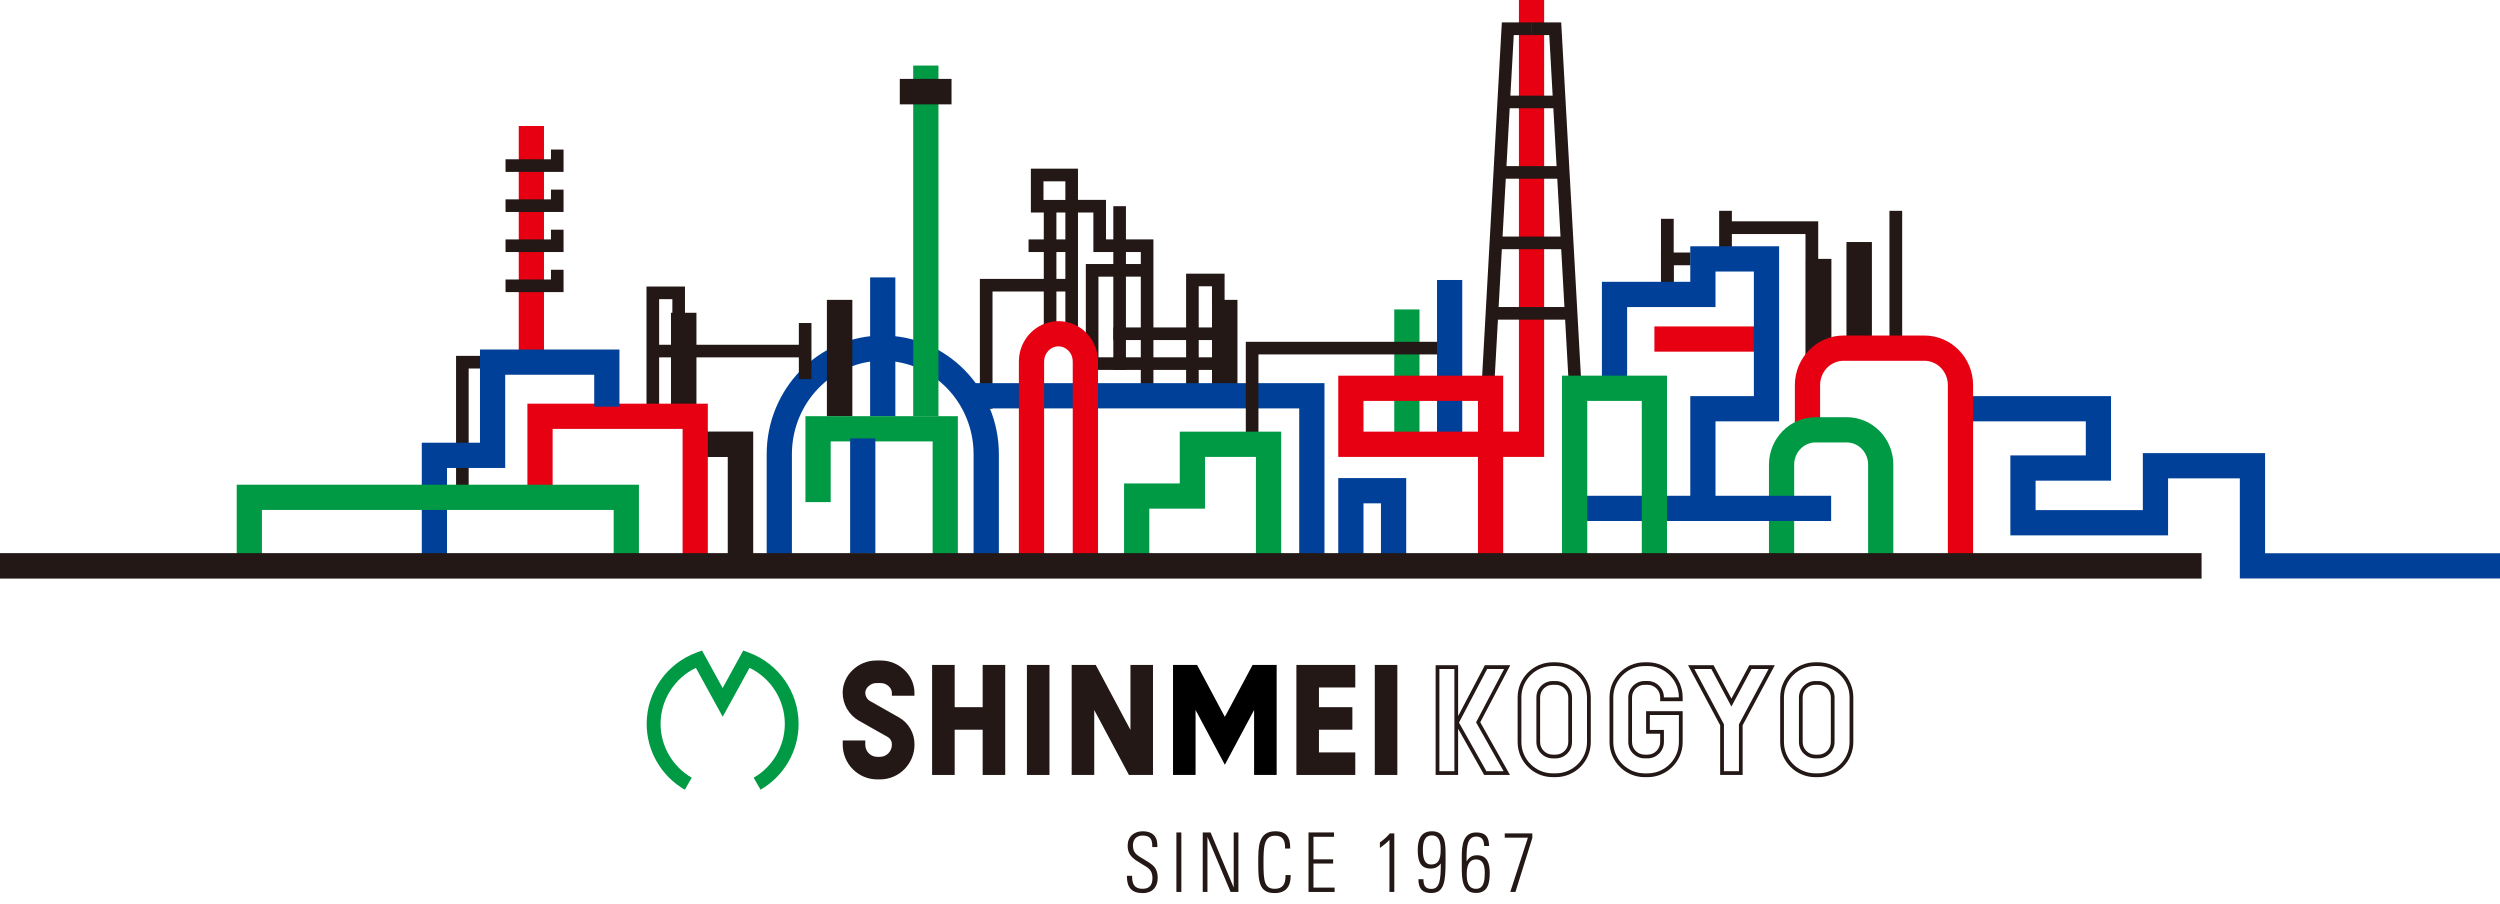<svg width="177" height="64" viewBox="0 0 177 64" fill="none" xmlns="http://www.w3.org/2000/svg">
<g clip-path="url(#clip0_171_293)">
<path d="M80.9 63.231C80.113 63.231 79.786 62.817 79.786 62.053V62.007H80.153V62.053C80.153 62.565 80.304 62.927 80.893 62.927C81.406 62.927 81.593 62.629 81.593 62.163C81.593 61.587 81.266 61.428 80.9 61.208C80.304 60.846 79.838 60.608 79.838 59.873C79.838 59.232 80.288 58.854 80.91 58.854C81.532 58.854 81.942 59.168 81.942 59.844V59.973H81.58V59.88C81.58 59.443 81.441 59.157 80.898 59.157C80.467 59.157 80.211 59.426 80.211 59.863C80.211 60.481 80.631 60.608 81.079 60.895C81.557 61.199 81.965 61.385 81.965 62.148C81.965 62.835 81.551 63.233 80.9 63.233V63.231Z" fill="#231815"/>
<path d="M83.289 63.15V58.937H83.639V63.15H83.289Z" fill="#231815"/>
<path d="M87.125 63.15L85.487 59.251V63.15H85.154V58.937H85.708L87.346 62.835V58.937H87.679V63.15H87.125Z" fill="#231815"/>
<path d="M90.243 63.231C89.113 63.231 89.084 62.35 89.084 61.081C89.084 59.973 89.071 58.854 90.295 58.854C91.088 58.854 91.344 59.307 91.344 59.978V60.078H90.982V59.996C90.982 59.542 90.853 59.168 90.289 59.168C89.479 59.168 89.456 59.961 89.456 61.079C89.456 62.29 89.492 62.927 90.249 62.927C90.849 62.927 91.013 62.548 91.013 62.03C91.013 62.007 91.007 61.978 91.013 61.955H91.379V62.03C91.379 62.775 91.024 63.231 90.243 63.231Z" fill="#231815"/>
<path d="M92.643 63.15V58.937H94.45V59.245H92.993V60.841H94.385V61.139H92.993V62.842H94.491V63.15H92.643Z" fill="#231815"/>
<path d="M98.373 63.15V59.465C98.169 59.682 97.942 59.861 97.697 60.036V59.64C97.917 59.495 98.238 59.216 98.396 59.005H98.717V63.15H98.373Z" fill="#231815"/>
<path d="M101.339 63.227C100.692 63.227 100.423 62.9 100.423 62.248H100.779C100.779 62.669 100.896 62.935 101.339 62.935C101.922 62.935 102.009 62.33 102.009 61.129C101.834 61.374 101.608 61.495 101.281 61.495C100.482 61.495 100.377 60.818 100.377 60.177C100.377 59.472 100.575 58.854 101.385 58.854C102.376 58.854 102.346 59.809 102.346 60.66V61.01C102.346 62.425 102.247 63.224 101.339 63.224V63.227ZM101.381 59.147C100.815 59.147 100.74 59.701 100.74 60.179C100.74 60.691 100.821 61.206 101.329 61.206C101.957 61.206 101.999 60.629 101.999 60.098C101.999 59.684 101.924 59.149 101.381 59.149V59.147Z" fill="#231815"/>
<path d="M104.492 63.22C103.508 63.22 103.495 62.184 103.495 61.401V60.621C103.495 59.863 103.577 58.937 104.515 58.937C105.198 58.937 105.425 59.286 105.425 59.898H105.075C105.075 59.513 104.946 59.228 104.521 59.228C103.88 59.228 103.835 59.973 103.835 60.691V60.983C104.016 60.685 104.236 60.552 104.586 60.552C105.298 60.552 105.473 61.135 105.473 61.782C105.473 62.481 105.373 63.222 104.494 63.222L104.492 63.22ZM104.515 60.848C103.945 60.848 103.845 61.395 103.845 61.903C103.845 62.363 103.92 62.929 104.509 62.929C105.098 62.929 105.121 62.236 105.121 61.805C105.121 61.374 105.05 60.85 104.515 60.85V60.848Z" fill="#231815"/>
<path d="M107.294 63.15H106.928L108.174 59.309H106.536V59.005H108.489V59.326L107.294 63.15Z" fill="#231815"/>
<path d="M48.48 55.91C46.817 54.953 45.784 53.167 45.784 51.25C45.784 49.004 47.2 46.977 49.308 46.203L49.704 46.057L51.163 48.713L52.622 46.057L53.017 46.203C55.124 46.977 56.541 49.004 56.541 51.25C56.541 53.167 55.509 54.953 53.846 55.91L53.359 55.063C54.72 54.279 55.565 52.818 55.565 51.25C55.565 49.554 54.576 48.007 53.067 47.283L51.167 50.745L49.267 47.283C47.758 48.007 46.769 49.554 46.769 51.25C46.769 52.818 47.614 54.279 48.975 55.063L48.488 55.91H48.48Z" fill="#009944"/>
<path d="M106.491 47.364L104.572 51.013L104.505 51.14L104.576 51.267L106.457 54.603H105.238L103.471 51.467L103.296 51.159L103.473 50.822L105.292 47.364H106.491ZM102.971 47.364V54.601H101.909V47.364H102.971ZM106.93 47.098H105.129L103.235 50.697V47.098H101.643V54.866H103.235V51.596L105.079 54.866H106.907L104.803 51.134L106.928 47.096L106.93 47.098Z" fill="#231815"/>
<path d="M110.141 47.154C111.365 47.154 112.36 48.149 112.36 49.373V52.535C112.36 53.758 111.365 54.753 110.141 54.753H109.933C108.709 54.753 107.714 53.758 107.714 52.535V49.373C107.714 48.149 108.709 47.154 109.933 47.154H110.141ZM109.933 53.694H110.141C110.78 53.694 111.299 53.175 111.299 52.537V49.375C111.299 48.736 110.778 48.218 110.141 48.218H109.933C109.294 48.218 108.776 48.738 108.776 49.375V52.537C108.776 53.175 109.296 53.694 109.933 53.694ZM110.141 46.89H109.933C108.564 46.89 107.448 48.005 107.448 49.375V52.537C107.448 53.906 108.564 55.022 109.933 55.022H110.141C111.511 55.022 112.627 53.906 112.627 52.537V49.375C112.627 48.005 111.511 46.89 110.141 46.89ZM109.933 53.429C109.442 53.429 109.04 53.03 109.04 52.537V49.375C109.04 48.884 109.44 48.482 109.933 48.482H110.141C110.633 48.482 111.034 48.882 111.034 49.375V52.537C111.034 53.028 110.635 53.429 110.141 53.429H109.933Z" fill="#231815"/>
<path d="M128.73 47.154C129.954 47.154 130.949 48.149 130.949 49.373V52.535C130.949 53.758 129.954 54.753 128.73 54.753H128.522C127.298 54.753 126.303 53.758 126.303 52.535V49.373C126.303 48.149 127.298 47.154 128.522 47.154H128.73ZM128.522 53.694H128.73C129.369 53.694 129.887 53.175 129.887 52.537V49.375C129.887 48.736 129.367 48.218 128.73 48.218H128.522C127.883 48.218 127.365 48.738 127.365 49.375V52.537C127.365 53.175 127.885 53.694 128.522 53.694ZM128.73 46.89H128.522C127.152 46.89 126.037 48.005 126.037 49.375V52.537C126.037 53.906 127.152 55.022 128.522 55.022H128.73C130.1 55.022 131.215 53.906 131.215 52.537V49.375C131.215 48.005 130.1 46.89 128.73 46.89ZM128.522 53.429C128.031 53.429 127.629 53.03 127.629 52.537V49.375C127.629 48.884 128.029 48.482 128.522 48.482H128.73C129.221 48.482 129.623 48.882 129.623 49.375V52.537C129.623 53.028 129.223 53.429 128.73 53.429H128.522Z" fill="#231815"/>
<path d="M116.648 47.154C117.872 47.154 118.866 48.149 118.866 49.373L117.805 49.375C117.805 48.734 117.285 48.216 116.648 48.216H116.44C115.801 48.216 115.282 48.736 115.282 49.373V52.535C115.282 53.173 115.803 53.692 116.44 53.692H116.648C117.287 53.692 117.805 53.173 117.805 52.535V51.681H116.808V50.62H118.866V52.537C118.866 53.76 117.872 54.755 116.648 54.755H116.44C115.216 54.755 114.221 53.76 114.221 52.537V49.375C114.221 48.151 115.216 47.156 116.44 47.156H116.648M116.648 46.89H116.44C115.07 46.89 113.954 48.005 113.954 49.375V52.537C113.954 53.906 115.07 55.022 116.44 55.022H116.648C118.017 55.022 119.133 53.906 119.133 52.537V50.355H116.544V51.947H117.541V52.537C117.541 53.028 117.141 53.429 116.648 53.429H116.44C115.948 53.429 115.547 53.03 115.547 52.537V49.375C115.547 48.884 115.946 48.482 116.44 48.482H116.648C117.139 48.482 117.541 48.882 117.541 49.375V49.643H119.133V49.375C119.133 48.005 118.017 46.89 116.648 46.89Z" fill="#231815"/>
<path d="M125.215 47.364L123.148 51.223L123.117 51.281V54.601H122.055V51.281L122.024 51.223L119.959 47.364H121.162L122.351 49.587L122.584 50.024L122.817 49.587L124.008 47.364H125.213M125.656 47.098H123.849L122.584 49.46L121.321 47.098H119.514L121.787 51.348V54.867H123.379V51.35L125.656 47.1V47.098Z" fill="#231815"/>
<path d="M74.302 47.077H72.705V54.867H74.302V47.077Z" fill="#231815"/>
<path d="M98.931 47.077H97.335V54.867H98.931V47.077Z" fill="#231815"/>
<path d="M69.573 47.077V50.068H67.591V47.077H65.993V54.867H67.591V51.664H69.573V54.867H71.169V47.077H69.573Z" fill="#231815"/>
<path d="M95.954 48.673V47.077H91.785V54.867H95.954V53.271H93.382V51.664H95.748V50.068H93.382V48.673H95.954Z" fill="#231815"/>
<path d="M81.632 54.867V47.077H80.036V51.677L77.578 47.077H75.875V54.867H77.472V50.268L79.928 54.867H81.632Z" fill="#231815"/>
<path d="M88.684 47.077L86.719 50.755L84.754 47.077H83.05V54.867H84.646V50.268L86.719 54.145L88.79 50.268V54.867H90.387V47.077H88.684Z" fill="black"/>
<path d="M62.307 55.182H62.105C60.76 55.182 59.665 54.081 59.665 52.726V52.426H61.262V52.726C61.262 53.198 61.639 53.584 62.103 53.584H62.304C62.769 53.584 63.145 53.198 63.145 52.726V52.68C63.145 52.474 63.037 52.285 62.86 52.185L60.816 51.028C60.105 50.624 59.661 49.864 59.661 49.042C59.661 47.808 60.748 46.763 62.036 46.763H62.367C63.653 46.763 64.742 47.806 64.742 49.042V49.258H63.145V49.042C63.145 48.699 62.76 48.361 62.369 48.361H62.038C61.647 48.361 61.262 48.699 61.262 49.042C61.262 49.29 61.393 49.519 61.605 49.637L63.649 50.794C64.326 51.177 64.746 51.9 64.746 52.68V52.726C64.746 54.081 63.651 55.182 62.307 55.182Z" fill="#231815"/>
<path d="M128.73 25.314H127.829V16.57H122.168V15.669H128.73V25.314Z" fill="#231815"/>
<path d="M177 40.956H158.58V33.868H153.499V37.904H142.334V32.243H147.675V29.831H138.802V28.045H149.461V34.031H144.12V36.116H151.713V32.081H160.368V39.17H177V40.956Z" fill="#004098"/>
<path d="M132.531 17.136H130.729V24.556H132.531V17.136Z" fill="#231815"/>
<path d="M129.663 18.329H127.86V25.314H129.663V18.329Z" fill="#231815"/>
<path d="M134.675 14.926H133.773V24.573H134.675V14.926Z" fill="#231815"/>
<path d="M139.695 40.063H137.909V27.27C137.909 26.317 137.164 25.543 136.246 25.543H130.525C129.607 25.543 128.862 26.317 128.862 27.27V30.432H127.076V27.27C127.076 25.333 128.624 23.755 130.525 23.755H136.246C138.149 23.755 139.695 25.333 139.695 27.27V40.063Z" fill="#E60012"/>
<path d="M134.048 40.063H132.263V32.899C132.263 32.031 131.584 31.325 130.749 31.325H128.541C127.706 31.325 127.028 32.031 127.028 32.899V39.28H125.242V32.899C125.242 31.046 126.722 29.537 128.541 29.537H130.749C132.568 29.537 134.048 31.044 134.048 32.899V40.063Z" fill="#009944"/>
<path d="M129.644 35.101H111.484V36.886H129.644V35.101Z" fill="#004098"/>
<path d="M124.455 23.112H117.131V24.898H124.455V23.112Z" fill="#E60012"/>
<path d="M38.514 8.921H36.728V25.354H38.514V8.921Z" fill="#E60012"/>
<path d="M33.182 35.211H32.289V25.195H34.266V26.09H33.182V35.211Z" fill="#231815"/>
<path d="M118.496 20.845H117.597V17.879H119.687V18.78H118.496V20.845Z" fill="#231815"/>
<path d="M118.498 15.492H117.597V20.6H118.498V15.492Z" fill="#231815"/>
<path d="M122.617 14.926H121.716V18.046H122.617V14.926Z" fill="#231815"/>
<path d="M100.5 21.909H98.714V31.454H100.5V21.909Z" fill="#009944"/>
<path d="M84.869 28.022H83.976V19.376H86.701V21.492H85.808V20.269H84.869V28.022Z" fill="#231815"/>
<path d="M87.612 21.23H85.81V28.02H87.612V21.23Z" fill="#231815"/>
<path d="M81.662 28.022H80.769V17.844H77.411V15.046H76.321V24.29H75.428V15.046H72.986V11.941H76.321V14.151H78.304V16.949H81.662V28.02V28.022ZM73.879 14.156H75.428V12.838H73.879V14.156Z" fill="#231815"/>
<path d="M75.873 16.951H72.822V17.844H75.873V16.951Z" fill="#231815"/>
<path d="M70.27 28.938H69.375V19.746H75.873V20.639H70.27V28.938Z" fill="#231815"/>
<path d="M79.716 26.19H76.876V18.693H78.823V14.599H79.716V18.693H81.214V19.586H79.716V26.188V26.19ZM77.769 25.297H78.823V19.588H77.769V25.297Z" fill="#231815"/>
<path d="M74.793 14.601H73.9V23.761H74.793V14.601Z" fill="#231815"/>
<path d="M93.773 39.28H91.985V28.915H69.059V27.127H93.773V39.28Z" fill="#004098"/>
<path d="M89.098 31.04H88.203V24.2H102.634V25.093H89.098V31.04Z" fill="#231815"/>
<path d="M103.527 19.823H101.741V31.456H103.527V19.823Z" fill="#004098"/>
<path d="M81.37 40.063H79.584V34.227H83.528V30.561H90.707V39.28H88.921V32.349H85.316V36.012H81.37V40.063Z" fill="#009944"/>
<path d="M109.325 32.349H105.872V30.561H107.54V0H109.325V32.349Z" fill="#E60012"/>
<path d="M99.56 39.28H97.772V35.636H96.535V39.28H94.749V33.848H99.56V39.28Z" fill="#004098"/>
<path d="M77.736 39.28H75.95V25.587C75.95 25 75.495 24.523 74.937 24.523C74.379 24.523 73.923 25 73.923 25.587V39.28H72.137V25.587C72.137 24.015 73.394 22.737 74.939 22.737C76.483 22.737 77.74 24.015 77.74 25.587V39.28H77.736Z" fill="#E60012"/>
<path d="M70.716 40.063H68.93V32.16C68.93 28.511 66.045 25.541 62.498 25.541C58.951 25.541 56.067 28.509 56.067 32.16V40.063H54.281V32.16C54.281 27.524 57.967 23.755 62.5 23.755C67.034 23.755 70.72 27.526 70.72 32.16V40.063H70.716Z" fill="#004098"/>
<path d="M66.442 4.642H64.656V29.473H66.442V4.642Z" fill="#009944"/>
<path d="M63.391 19.64H61.605V29.473H63.391V19.64Z" fill="#004098"/>
<path d="M60.346 21.23H58.544V29.473H60.346V21.23Z" fill="#231815"/>
<path d="M111.039 26.706L109.688 2.481H108.433V1.588H110.533L111.931 26.657L111.039 26.706Z" fill="#231815"/>
<path d="M105.827 26.706L104.934 26.657L106.33 1.588H108.432V2.481H107.175L105.827 26.706Z" fill="#231815"/>
<path d="M110.399 6.771H106.744V7.664H110.399V6.771Z" fill="#231815"/>
<path d="M110.816 11.76H106.047V12.653H110.816V11.76Z" fill="#231815"/>
<path d="M110.99 16.749H105.872V17.642H110.99V16.749Z" fill="#231815"/>
<path d="M110.99 21.738H105.872V22.631H110.99V21.738Z" fill="#231815"/>
<path d="M46.667 28.933H45.772V20.287H48.496V22.404H47.604V21.18H46.667V28.933Z" fill="#231815"/>
<path d="M49.308 22.144H47.506V28.933H49.308V22.144Z" fill="#231815"/>
<path d="M86.253 23.183H78.827V24.076H86.253V23.183Z" fill="#231815"/>
<path d="M86.253 25.297H78.827V26.19H86.253V25.297Z" fill="#231815"/>
<path d="M67.369 5.586H63.705V7.389H67.369V5.586Z" fill="#231815"/>
<path d="M53.327 40.063H51.525V32.355H48.407V30.555H53.327V40.063Z" fill="#231815"/>
<path d="M50.114 40.063H48.328V30.366H39.126V35.211H37.34V28.58H50.114V40.063Z" fill="#E60012"/>
<path d="M67.816 40.063H66.03V31.252H58.812V35.55H57.026V29.466H67.816V40.063Z" fill="#009944"/>
<path d="M31.648 39.696H29.862V31.344H33.983V24.746H43.857V28.794H42.071V26.532H35.769V33.132H31.648V39.696Z" fill="#004098"/>
<path d="M61.976 31.04H60.19V39.197H61.976V31.04Z" fill="#004098"/>
<path d="M57.451 22.87H56.558V26.842H57.451V22.87Z" fill="#231815"/>
<path d="M57.003 24.409H46.219V25.302H57.003V24.409Z" fill="#231815"/>
<path d="M121.458 35.758H119.672V28.045H124.174V19.224H121.458V21.74H115.201V26.842H113.415V19.952H119.672V17.436H125.96V29.831H121.458V35.758Z" fill="#004098"/>
<path d="M18.545 40.063H16.759V34.318H45.235V39.696H43.447V36.104H18.545V40.063Z" fill="#009944"/>
<path d="M39.9 12.17H35.792V11.277H39.008V10.588H39.9V12.17Z" fill="#231815"/>
<path d="M39.9 15.007H35.792V14.114H39.008V13.425H39.9V15.007Z" fill="#231815"/>
<path d="M39.9 17.844H35.792V16.951H39.008V16.262H39.9V17.844Z" fill="#231815"/>
<path d="M39.9 20.681H35.792V19.788H39.008V19.099H39.9V20.681Z" fill="#231815"/>
<path d="M118.023 40.063H116.238V28.384H112.379V39.28H110.591V26.596H118.023V40.063Z" fill="#009944"/>
<path d="M106.426 39.28H104.64V32.349H94.749V26.598H106.426V39.28ZM96.535 30.561H104.64V28.384H96.535V30.561Z" fill="#E60012"/>
<path d="M155.872 39.161H0V40.964H155.872V39.161Z" fill="#231815"/>
</g>
<defs>
<clipPath id="clip0_171_293">
<rect width="177" height="63.231" fill="white"/>
</clipPath>
</defs>
</svg>
